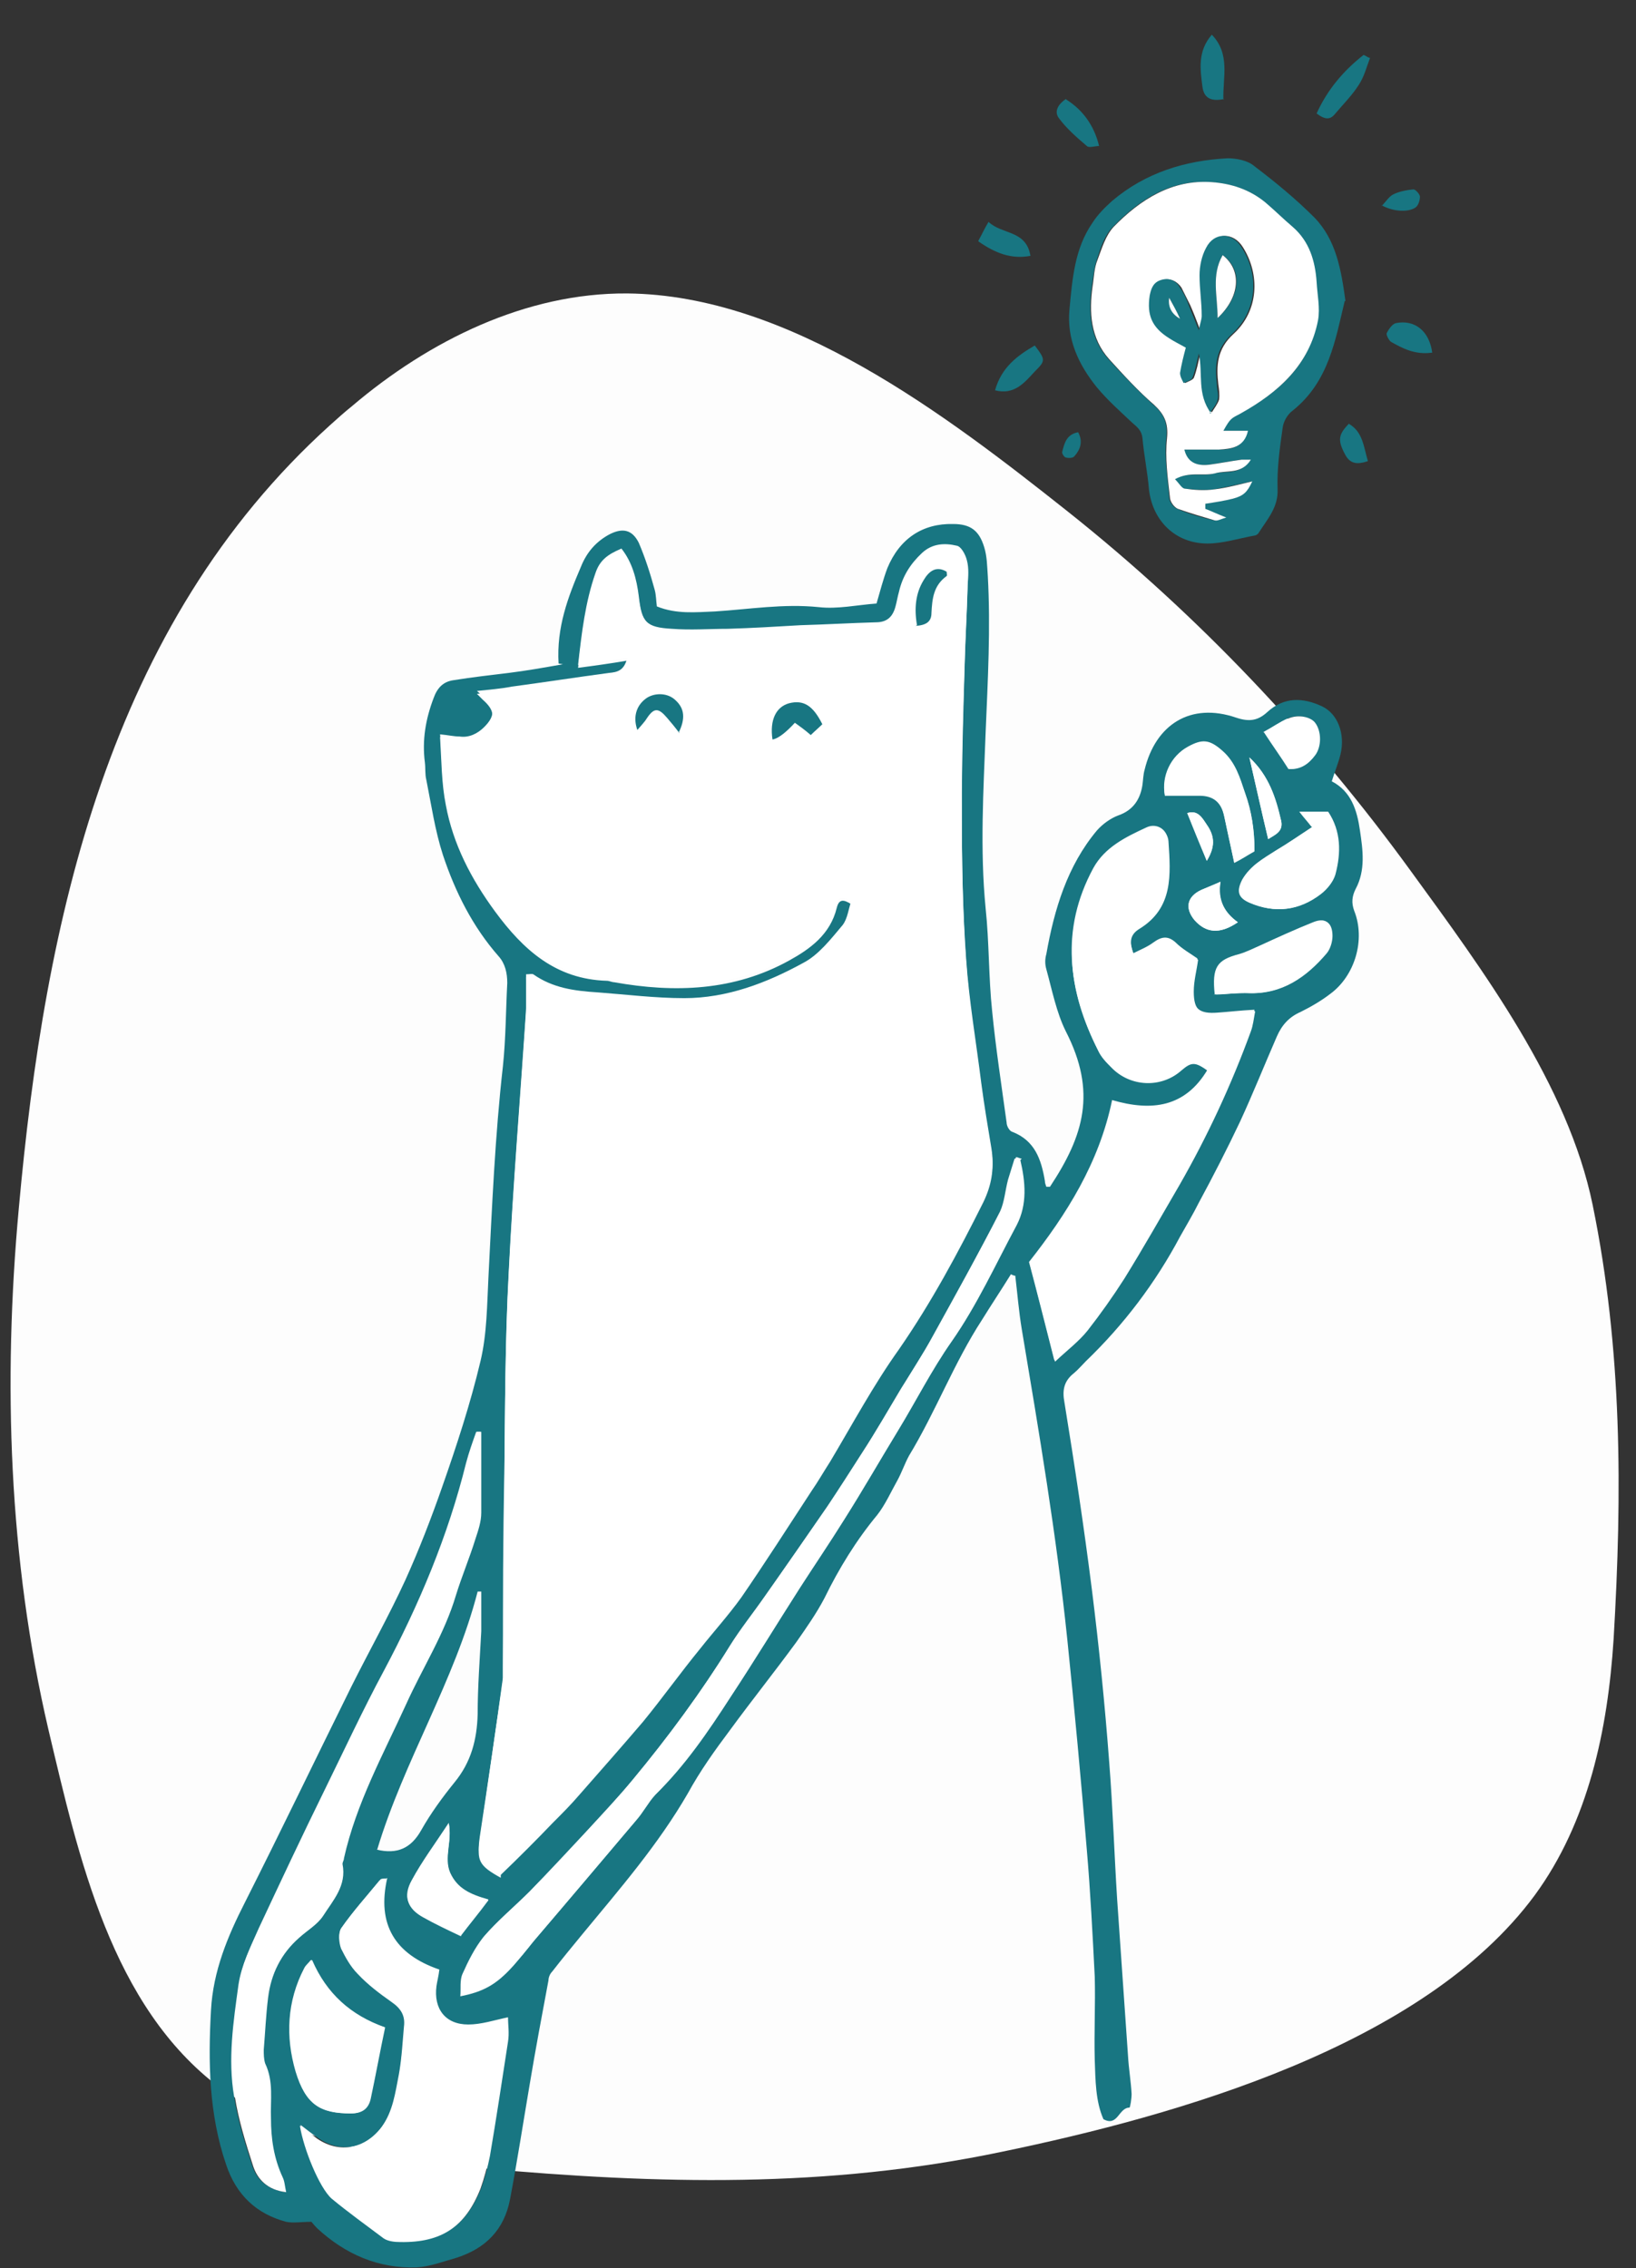 <svg xmlns="http://www.w3.org/2000/svg" viewBox="0 0 226.4 313.8"><rect x="0" y="0" width="226.4" height="313.8" fill="#333333" stroke="none"/><defs><style>      .cls-1 {        fill: #fff;      }      .cls-2 {        fill: #187682;      }      .cls-3 {        fill: #fdfdfd;      }    </style></defs><g><g id="Ebene_1"><path class="cls-3" d="M30.5,288.9c-15.1-11.3-19.6-31.9-23.8-49.6C1.2,215.7.4,191.2,2.6,167.2c3.6-39.9,12.4-80.7,43.1-108.4,1-.9,2-1.8,3-2.6,10.7-9.1,24.1-15.7,38.1-15.6,22.4.2,44.1,16.8,61,30.2,18,14.3,34,31.2,47.5,49.8,9.9,13.6,21.7,29.5,25.1,46.1,4.1,20,4.1,39.8,2.9,60.1-.8,12.5-3.5,25.3-10.9,35.4-15.4,20.9-49.6,30.5-73.7,35.5-24.3,5.1-47.5,4.5-72,2.3-10.8-1-21.8-2.9-31.4-8.1-1.7-.9-3.3-2-4.8-3.1h0Z"></path><path class="cls-2" d="M77.3,91.8c-.3-5,1.3-9.2,3.1-13.4.8-2,2.1-3.5,4-4.5,1.8-.9,3.1-.6,4,1.2.9,2.1,1.6,4.3,2.2,6.5.2.7.2,1.6.3,2.3,2.7,1.1,5.4.8,8,.7,4.8-.3,9.5-1.1,14.4-.6,2.6.3,5.3-.3,8-.5.5-1.7.9-3.3,1.5-4.9,1.7-4.1,4.9-6.2,9.1-6.1,2.4,0,3.6.9,4.3,3.2.4,1.3.4,2.6.5,4,.4,7.2,0,14.4-.3,21.6-.3,8.1-.8,16.2,0,24.4.5,4.7.4,9.5.9,14.2.5,5.1,1.3,10.3,2,15.4,0,.5.4,1.2.8,1.3,3.1,1.2,4,3.8,4.5,6.8,0,.3.1.5.2.8.2,0,.4,0,.5,0,4.7-7.1,6.5-13.1,2.2-21.5-1.3-2.6-1.9-5.7-2.7-8.6-.2-.7-.2-1.4,0-2.1,1.1-6.2,2.9-12.2,7-17.1.8-.9,1.9-1.7,3-2.1,2-.7,3-2.2,3.3-4.2.1-.7.1-1.4.3-2.1,1.5-6.2,6.3-9.4,12.7-7.2,1.8.6,3,.4,4.3-.8,2.3-2.1,4.9-2,7.5-.8,2.2,1,3.3,3.8,2.6,6.7-.3,1.2-.8,2.4-1.2,3.7,2.7,1.4,3.5,4,3.9,6.8.4,2.7.8,5.5-.6,8.1-.5,1-.6,1.9-.2,3,1.6,4,.1,9-3.3,11.5-1.3,1-2.7,1.8-4.1,2.5-1.6.7-2.6,1.8-3.3,3.4-1.7,3.9-3.3,7.9-5.1,11.8-1.8,3.8-3.7,7.5-5.7,11.2-.8,1.6-1.7,3.1-2.6,4.7-3.4,6.4-7.8,12.2-13,17.2-.6.6-1.1,1.2-1.7,1.7-1.4,1.1-1.6,2.4-1.3,4,1.4,8.6,2.7,17.2,3.8,25.9,1,8,1.8,15.9,2.4,23.9.5,6.3.7,12.7,1.1,19,.5,7.2,1,14.4,1.5,21.6.1,1.8.4,3.5.5,5.3,0,.7-.2,1.9-.3,1.9-1.5,0-1.6,2.7-3.6,1.6-1.1-2.5-1.1-5.4-1.2-8.2-.1-3.8.1-7.7,0-11.5-.3-5.9-.6-11.8-1.1-17.6-.8-9.7-1.7-19.4-2.7-29.1-1.5-14.4-3.9-28.6-6.3-42.9-.4-2.4-.6-4.9-.9-7.4-.2,0-.4-.1-.6-.2-1.3,2.1-2.7,4.2-4,6.3-3.9,6-6.4,12.7-10.1,18.8-.6,1.1-1,2.3-1.6,3.4-.9,1.6-1.7,3.4-2.8,4.8-2.9,3.5-5.3,7.4-7.3,11.5-1.1,2.1-2.5,4.1-3.9,6.1-3,4.1-6.2,8.1-9.2,12.2-2.1,2.8-4.1,5.6-5.8,8.7-4.1,7.1-9.4,13.2-14.6,19.5-1.4,1.7-2.8,3.4-4.2,5.2-.3.3-.5.8-.5,1.2-.9,4.8-1.8,9.6-2.6,14.4-.9,5.3-1.7,10.5-2.7,15.8-.8,4.3-3.4,6.9-7.5,8.2-1.8.5-3.6,1.2-5.4,1.3-5.3.2-9.9-1.8-13.8-5.4-.4-.4-.7-.8-.8-.9-1.4,0-2.5.2-3.5,0-4.1-1.1-6.9-3.7-8.3-7.9-2.4-7-2.5-14.2-2.1-21.4.3-5.4,2.3-10.2,4.7-14.9,5-9.9,9.8-19.9,14.7-29.8,2.5-5,5.2-9.8,7.5-14.8,1.9-4.2,3.6-8.6,5.1-12.9,2-5.7,3.9-11.5,5.3-17.4.9-3.8.9-7.8,1.1-11.7.5-9.7.9-19.4,2-29.1.4-3.8.4-7.7.6-11.5,0-1.4-.3-2.7-1.2-3.7-3.6-4.1-6-8.9-7.7-14-1.1-3.4-1.6-6.9-2.3-10.4-.2-.8-.1-1.6-.2-2.4-.4-3.1.1-6,1.2-8.9.5-1.4,1.3-2.3,2.8-2.5,2.5-.4,5.1-.7,7.6-1,2.4-.3,4.7-.7,7.5-1.2h0ZM69.3,259.4c2.5-2.4,4.9-4.8,7.2-7.2,1.3-1.3,2.5-2.5,3.7-3.9,2.9-3.3,5.9-6.7,8.8-10.1,2.7-3.3,5.2-6.8,7.9-10.1,1.9-2.4,3.9-4.6,5.7-7.1,3.3-4.8,6.5-9.8,9.7-14.7.9-1.3,1.7-2.7,2.6-4.1,3.1-5.2,6-10.6,9.5-15.5,4.5-6.5,8.2-13.4,11.7-20.4,1.1-2.3,1.5-4.5,1.1-7-.5-3-1-6-1.4-9-.8-5.7-1.7-11.5-2.1-17.2-.5-6.9-.6-13.9-.6-20.9,0-6.8.2-13.6.4-20.4.1-3.5.3-7,.4-10.4,0-1.2.1-2.4-.1-3.5-.2-.8-.8-1.9-1.4-2-1.6-.4-3.4-.3-4.8,1-1.6,1.5-2.7,3.3-3.2,5.4-.2.7-.3,1.4-.5,2.1-.4,1.4-1.2,2.1-2.7,2.1-3.5,0-6.9.2-10.4.4-3.4.1-6.7.4-10.1.5-2.6,0-5.2.2-7.7,0-3.6-.2-4.1-1-4.6-4.5-.3-2.4-.9-4.7-2.4-6.6-1.9.7-3,1.6-3.6,3.4-1.4,4-1.9,8.3-2.4,12.7,2.3-.3,4.5-.6,6.8-1-.3,1.8-1.4,1.9-2.5,2.1-4.5.6-9,1.3-13.5,1.9-1.5.2-3.1.4-4.8.6.4.4.6.6.8.8,1.7,1.5,1.8,2.6.2,4.2-.9.9-2,1.5-3.4,1.3-.8,0-1.5-.2-2.7-.3.2,3.3.2,6.4.8,9.4,1,5.4,3.5,10.2,6.8,14.7,3.9,5.3,8.4,9.4,15.5,9.6.3,0,.7.2,1,.2,8.4,1.5,16.6,1.2,24.2-3,2.9-1.6,5.7-3.6,6.6-7.3.3-1.2.9-1.2,2-.5-.4,1.1-.5,2.5-1.2,3.3-1.6,1.9-3.3,4-5.4,5.2-5.1,2.7-10.6,4.9-16.5,4.9-4,0-8-.6-12-.8-3.1-.2-6.2-.6-8.9-2.5-.2-.1-.5,0-1,0,0,1.7,0,3.3,0,4.9-.8,12.1-1.8,24.2-2.4,36.3-.5,9.3-.5,18.6-.6,27.9-.1,8.8-.1,17.5-.2,26.3,0,.6,0,1.3,0,1.9-1.1,7.3-2.1,14.6-3.2,22-.4,2.9-.2,3.6,2.9,5.3h0ZM156.9,132.1c-.6-1.7-.8-2.9.7-3.8,4.7-2.9,4.4-7.5,4-12.1-.1-1.5-1.6-2.4-3-1.7-2.8,1.3-5.7,2.7-7.3,5.6-4.6,8.5-3.5,16.8.6,25.1.4.9,1.1,1.6,1.8,2.3,2.6,2.7,6.9,2.9,9.7.4,1.4-1.2,1.8-1.2,3.7.1-3.1,5.2-7.7,5.8-13.2,4.2-1.8,8.7-6.3,15.8-11.5,22.4,1.2,4.5,2.3,8.9,3.5,13.6,1.7-1.6,3.3-2.8,4.5-4.3,1.9-2.3,3.6-4.7,5.1-7.2,2.6-4.2,5.1-8.6,7.6-12.9,3.9-6.8,7.1-14,9.9-21.3.3-.8.4-1.6.6-2.8-2,.1-3.6.3-5.1.4-2.5.2-3.5-.5-3.4-3.1,0-1.5.4-2.9.6-4.4-1-.7-2.1-1.3-3-2.2-1.1-1-2-.8-3.1,0-.8.6-1.8,1-2.8,1.5h0ZM53.5,259.9c-.4,0-.8,0-.9.2-1.8,2.2-3.7,4.3-5.3,6.6-.5.6-.4,2,0,2.8.5,1.3,1.3,2.6,2.3,3.5,1.4,1.5,3.1,2.7,4.7,3.9,1.2.9,1.8,1.9,1.7,3.4-.2,2.2-.4,4.4-.7,6.6-.4,2.5-.8,5.1-2.4,7.3-2.2,3.1-5.7,3.8-8.9,1.6-.7-.5-1.5-1.1-2.4-1.8.4,3.2,2.7,8.6,4.4,10.1,2.3,2,4.7,3.8,7.2,5.5.6.4,1.5.5,2.3.5,5.7.1,9-2.1,11.1-7.4.5-1.4.9-2.9,1.2-4.4.9-5.3,1.7-10.6,2.5-15.8.2-1.2,0-2.4,0-3.4-1.9.4-3.7,1-5.5,1-3.2,0-4.8-2.2-4.4-5.3.1-.7.3-1.4.4-2.3-6.1-2.1-8.7-6.2-7.2-12.7h0ZM66.6,198.1h-.7c-.5,1.4-1,2.8-1.4,4.3-2.5,10.1-6.5,19.6-11.4,28.8-2.9,5.4-5.5,11-8.2,16.5-3.1,6.3-6.1,12.7-9.1,19.1-1.1,2.5-2.4,5.1-2.8,7.8-.7,5.1-1.5,10.3-.6,15.5.5,3.2,1.5,6.4,2.5,9.5.6,1.9,2,3.3,4.6,3.7-.2-.9-.2-1.6-.5-2.1-1.2-2.6-1.5-5.2-1.6-8.1,0-2.5.4-5.2-.8-7.6-.3-.5-.2-1.2-.2-1.9.2-2.4.3-4.8.6-7.2.4-3.3,1.8-6.1,4.3-8.3,1.1-1,2.5-1.8,3.3-3,1.4-2.1,3.3-4.2,2.7-7.2,0-.2.1-.5.2-.8,1.7-7.6,5.4-14.3,8.6-21.3,2.3-5,5.3-9.7,6.9-15.1.8-2.6,1.8-5.2,2.7-7.8.4-1.2.8-2.4.8-3.6.1-3.7,0-7.5,0-11.2h0ZM141.2,160.5c-.3,0-.5-.2-.8-.2-.3,1-.6,1.9-.9,2.9-.4,1.5-.5,3.1-1.1,4.4-3,5.9-6.2,11.6-9.4,17.4-1.3,2.4-2.8,4.7-4.3,7.1-1.8,3-3.5,6-5.4,8.9-1.6,2.5-3.2,5-4.8,7.4-2.9,4.2-5.8,8.4-8.7,12.5-1.6,2.3-3.3,4.4-4.8,6.8-4,6.5-8.6,12.7-13.5,18.6-1.9,2.3-3.9,4.4-5.9,6.6-2.8,3-5.6,6-8.4,8.9-2.1,2.1-4.4,4-6.3,6.2-1.2,1.5-2.1,3.3-2.9,5.1-.4.9-.2,2-.3,3.1,3.1-.6,5-1.6,7.2-4.1,1-1.1,2-2.3,2.9-3.5,4.7-5.5,9.4-11,14-16.5,1-1.2,1.7-2.6,2.7-3.6,4-4.1,7.3-8.8,10.4-13.5,3.3-5,6.4-10.1,9.6-15.1,2-3.2,4.1-6.2,6.1-9.4,2.5-4.1,5-8.2,7.5-12.4,2.5-4.1,4.6-8.4,7.4-12.3,3.5-5,6.1-10.6,9-16.1,1.5-2.9,1.2-6,.5-9h0ZM52.1,255.9c2.9.7,4.8-.2,6.2-2.7,1.3-2.3,2.9-4.5,4.6-6.6,2.3-2.8,3.1-5.9,3.2-9.4,0-3.8.3-7.7.5-11.5,0-1,0-2,0-2.9v-2.6h-.5c-3.2,12.4-10.2,23.4-13.9,35.7ZM43.1,271.2c-.4.5-.7.7-.9,1.1-2.4,4.6-2.6,9.5-1.2,14.3,1.3,4.6,3.4,5.8,7.6,5.8,1.6,0,2.4-.7,2.7-2,.7-3.3,1.3-6.6,2-9.9-4.8-1.7-8.1-4.7-10.1-9.3h0ZM181.6,114.4c-1.8,1.2-3.4,2.3-5.1,3.3-1.7,1.1-3.5,2.1-4.6,4-.8,1.6-.6,2.5,1,3.2,3.5,1.5,6.8,1.1,9.8-1.2.9-.7,1.7-1.7,2-2.7.8-3,.8-6-1-8.7h-3.9c.6.8,1,1.2,1.7,2.1h0ZM168.1,137.6c1.7,0,3.2-.3,4.7-.2,4.6.2,8-2.2,10.8-5.5.5-.6.8-1.6.8-2.4,0-1.8-.9-2.5-2.5-1.9-2.5,1-4.9,2.1-7.3,3.2-1,.4-1.9.9-2.9,1.2-3.1.8-3.8,1.8-3.4,5.6h0ZM173.6,117.7c0-2.8-.4-5.4-1.3-7.9-.8-2.1-1.4-4.3-3.1-5.8-1.8-1.6-2.8-1.7-4.8-.6-2.4,1.3-3.6,4.1-3.2,6.7,1.6,0,3.2,0,4.8,0,1.9,0,3,.9,3.4,2.8.5,2.1.9,4.2,1.4,6.5,1-.5,1.9-1.1,2.8-1.6h0ZM63.8,267.8c1.2-1.6,2.4-3,3.8-4.9-2.5-.7-4.3-1.5-5.3-3.7-1-2.2.3-4.3-.2-6.9-1.9,2.9-3.6,5.3-5.1,7.9-1.2,2.3-.6,3.9,1.6,5.1,1.6.9,3.3,1.7,5.2,2.6h0ZM174.9,101.3c1.3,2,2.4,3.5,3.4,5.1,1.7,0,2.8-.7,3.6-1.9.9-1.2.8-3.3,0-4.5-.6-.8-2.3-1.2-3.7-.6-1.1.5-2.1,1.2-3.4,1.9ZM168.9,122c-1.2.5-1.9.8-2.6,1.1-2,.9-2.4,2.5-1,4.2,1.6,1.8,3.5,2,6,.3-1.8-1.3-2.8-3-2.4-5.6ZM172.9,104.8c.9,3.9,1.7,7.6,2.6,11.3.9-.6,2.1-1,1.8-2.5-.7-3.2-1.7-6.3-4.4-8.8ZM167,119.1c1.1-1.8,1.2-3.3,0-5-.6-.9-1.3-2.1-2.7-1.6,1,2.3,1.9,4.5,2.7,6.6h0Z"></path><path class="cls-2" d="M186.1,41.6c-1.3,5.4-2.2,11.2-7.2,15.2-.7.5-1.3,1.5-1.4,2.4-.4,2.8-.8,5.7-.7,8.5.1,2.5-1.4,4.1-2.6,6-.1.2-.4.4-.6.4-2.2.4-4.4,1.1-6.5,1.1-4.4,0-7.6-3.1-8.1-7.5-.2-2.4-.7-4.8-.9-7.1-.1-1-.7-1.5-1.4-2.1-1.7-1.6-3.4-3.1-4.9-4.9-2.5-3.1-4.2-6.6-3.8-10.8.4-4.2.7-8.4,3.2-12,.7-1.1,1.7-2.1,2.7-3,4.6-3.9,10.1-5.6,16-5.9,1.2,0,2.8.3,3.7,1.1,2.9,2.2,5.7,4.5,8.3,7.1,3,3.1,3.7,7.2,4.3,11.6h0ZM169.2,59.6c1-1.9,1-1.7,2.4-2.4,5.3-2.9,9.6-6.6,10.7-12.9.3-1.7,0-3.5-.2-5.3-.2-2.9-1-5.6-3.3-7.6-1.3-1.1-2.5-2.3-3.8-3.4-2.1-1.8-4.7-2.6-7.4-2.8-5.6-.4-9.9,2.4-13.6,6.2-1.1,1.1-1.7,2.9-2.2,4.5-.4,1.2-.5,2.4-.7,3.7-.5,3.6-.3,7.2,2.3,10.1,2,2.2,4,4.3,6.2,6.3,1.5,1.3,2,2.5,1.8,4.6-.3,2.7.2,5.5.4,8.2,0,.6.6,1.4,1.1,1.6,1.6.7,3.4,1.2,5.1,1.6.4.1.8-.2,1.6-.4-1.2-.5-2-.8-2.9-1.2,0-.2,0-.4,0-.7,1.2-.2,2.5-.4,3.8-.7,1.5-.4,2-1,2.7-2.4-1.8.4-3.5.8-5.2,1.1-1.4.2-2.8,0-4.2-.1-.4,0-.8-.7-1.3-1.3,2-1.1,3.9-.3,5.5-.8,1.6-.4,3.7.3,5-1.9-.6,0-.9,0-1.3,0-1.5.2-3,.5-4.5.7-1.8.2-2.9-.4-3.4-2.1,1.6,0,3.2,0,4.8,0,1.7,0,3.4-.2,4-2.6h-3.5Z"></path><path class="cls-2" d="M169.4,13.7c-1.9.4-2.8-.2-3-1.7-.3-2.4-.7-4.9,1.3-7.2,2.6,2.7,1.5,5.9,1.6,9Z"></path><path class="cls-2" d="M189.6,8c-.5,1.3-.8,2.6-1.6,3.8-.9,1.4-2.1,2.6-3.2,3.9-.7.9-1.4.9-2.6,0,1.5-3.3,3.7-5.9,6.5-8.1.3.1.5.3.8.4h0Z"></path><path class="cls-2" d="M137.7,54c.9-3.2,3.1-4.8,5.5-6.2,1.5,2,1.5,2.1,0,3.6-1.4,1.5-2.8,3.3-5.5,2.6h0Z"></path><path class="cls-2" d="M147.6,13.8c2.2,1.4,3.8,3.5,4.5,6.4-.6,0-1.4.3-1.7,0-1.4-1.2-2.8-2.4-3.9-3.9-.7-1,.1-2,1-2.6Z"></path><path class="cls-2" d="M198.1,48.8c-2.3.3-4-.6-5.6-1.5-.3-.2-.7-1-.6-1.2.3-.6.8-1.3,1.3-1.4,2.6-.5,4.6,1.1,5,4.1h0Z"></path><path class="cls-2" d="M135.4,33.3c.5-.9.8-1.6,1.4-2.6,1.9,1.8,5.2,1.1,5.8,4.7-2.7.5-4.9-.4-7.2-2Z"></path><path class="cls-2" d="M186.6,58.6c2,1.1,2.1,3.2,2.7,5.2-1.5.5-2.5.4-3.2-1-1-1.9-.9-2.7.6-4.2h0Z"></path><path class="cls-2" d="M191.2,28.5c.6-.6,1-1.3,1.6-1.6.8-.4,1.8-.6,2.8-.7.3,0,.9.7.9,1,0,.5-.2,1.2-.6,1.5-1,.7-3.1.6-4.7-.3Z"></path><path class="cls-2" d="M149.2,59.8c.7,1.3.3,2.4-.5,3.3-.2.3-.8.3-1.2.2-.2,0-.6-.6-.5-.8.3-1.2.6-2.4,2.2-2.7Z"></path><path class="cls-1" d="M69.3,259.4c-3-1.7-3.3-2.4-2.9-5.3,1.1-7.3,2.2-14.6,3.2-22,0-.6,0-1.3,0-1.9,0-8.8,0-17.5.2-26.3.1-9.3.1-18.6.6-27.9.6-12.1,1.6-24.2,2.4-36.3.1-1.6,0-3.2,0-4.9.5,0,.8-.1,1,0,2.7,1.9,5.7,2.3,8.9,2.5,4,.3,8,.8,12,.8,5.9,0,11.4-2.1,16.5-4.9,2.1-1.1,3.8-3.3,5.4-5.2.7-.9.8-2.2,1.2-3.3-1.2-.7-1.8-.7-2,.5-.8,3.6-3.6,5.7-6.6,7.3-7.6,4.1-15.8,4.4-24.2,3-.3,0-.7-.2-1-.2-7-.2-11.5-4.2-15.5-9.6-3.3-4.5-5.8-9.3-6.8-14.7-.6-3-.5-6.1-.8-9.4,1.1.1,1.9.3,2.7.3,1.3.2,2.5-.4,3.4-1.3,1.6-1.6,1.5-2.7-.2-4.2-.2-.2-.3-.4-.8-.8,1.8-.2,3.3-.3,4.8-.6,4.5-.6,9-1.3,13.5-1.9,1.1-.1,2.1-.3,2.5-2.1-2.3.3-4.4.6-6.8,1,.5-4.5,1-8.7,2.4-12.7.6-1.8,1.7-2.6,3.6-3.4,1.5,1.9,2.1,4.2,2.4,6.6.4,3.6,1,4.3,4.6,4.5,2.6.2,5.2,0,7.7,0,3.4-.1,6.7-.3,10.1-.5,3.5-.1,6.9-.3,10.4-.4,1.5,0,2.3-.7,2.7-2.1.2-.7.3-1.4.5-2.1.5-2.2,1.6-3.9,3.2-5.4,1.4-1.3,3.1-1.4,4.8-1,.6.1,1.2,1.2,1.4,2,.3,1.1.2,2.3.1,3.5-.1,3.5-.3,7-.4,10.4-.2,6.8-.5,13.6-.4,20.4,0,7,.1,13.9.6,20.9.4,5.8,1.4,11.5,2.1,17.2.4,3,.9,6,1.4,9,.4,2.5,0,4.7-1.1,7-3.5,7-7.2,13.9-11.7,20.4-3.5,4.9-6.3,10.3-9.5,15.5-.8,1.4-1.7,2.7-2.6,4.1-3.2,4.9-6.4,9.9-9.7,14.7-1.7,2.5-3.8,4.7-5.7,7.1-2.6,3.4-5.2,6.8-7.9,10.1-2.8,3.4-5.8,6.8-8.8,10.1-1.2,1.3-2.4,2.6-3.7,3.9-2.4,2.4-4.8,4.7-7.2,7.2h0ZM106.9,102.3c.8-.3,1.9-1,3-2.3.7.5,1.3,1.1,2.2,1.7.6-.5,1.1-1,1.6-1.5-1.2-2.6-2.5-3.4-4.6-2.9-1.8.4-2.7,2.3-2.3,5ZM94,101.4c1-2,.8-3.3-.4-4.5-1-1-2.7-1.1-3.9-.4-1.5.9-2.1,2.5-1.4,4.5.5-.6,1-1.1,1.3-1.6,1-1.5,1.6-1.5,2.8-.1.5.6,1.1,1.3,1.7,2.1ZM126.9,86.5c1.5,0,2.2-.6,2.2-1.8,0-2,.3-3.8,2.1-5.1,0,0,0-.3,0-.6-1.5-.8-2.6,0-3.2,1.2-1.1,1.9-1.3,3.9-.9,6.2Z"></path><path class="cls-1" d="M156.9,132.1c1-.5,2-.9,2.8-1.5,1.1-.8,2-1,3.1,0,.9.8,2,1.4,3,2.2-.2,1.5-.6,2.9-.6,4.4,0,2.6.9,3.3,3.4,3.1,1.6-.1,3.2-.2,5.1-.4-.2,1.1-.3,2-.6,2.8-2.7,7.4-6,14.5-9.9,21.3-2.5,4.3-5,8.7-7.6,12.9-1.6,2.5-3.3,4.9-5.1,7.2-1.2,1.5-2.8,2.7-4.5,4.3-1.2-4.7-2.3-9.1-3.5-13.6,5.2-6.6,9.7-13.7,11.5-22.4,5.5,1.6,10.1.9,13.2-4.2-1.8-1.3-2.3-1.3-3.7-.1-2.8,2.5-7.1,2.3-9.7-.4-.7-.7-1.4-1.4-1.8-2.3-4.2-8.2-5.3-16.6-.6-25.1,1.6-3,4.5-4.3,7.3-5.6,1.3-.6,2.9.2,3,1.7.3,4.6.7,9.2-4,12.1-1.5.9-1.4,2.1-.7,3.8h0Z"></path><path class="cls-1" d="M53.5,259.9c-1.5,6.5,1.1,10.6,7.2,12.7-.2.9-.3,1.6-.4,2.3-.4,3.1,1.2,5.3,4.4,5.3s3.6-.6,5.5-1c0,1,.1,2.2,0,3.4-.8,5.3-1.6,10.6-2.5,15.8-.3,1.5-.7,3-1.2,4.4-2.1,5.3-5.4,7.5-11.1,7.4-.8,0-1.7-.1-2.3-.5-2.4-1.8-4.9-3.6-7.2-5.5-1.7-1.5-3.9-6.9-4.4-10.1,1,.7,1.7,1.3,2.4,1.8,3.1,2.1,6.6,1.4,8.9-1.6,1.6-2.2,1.9-4.8,2.4-7.3.4-2.2.5-4.4.7-6.6.2-1.5-.4-2.5-1.7-3.4-1.7-1.2-3.3-2.4-4.7-3.9-1-1-1.7-2.3-2.3-3.5-.3-.8-.4-2.1,0-2.8,1.6-2.3,3.5-4.4,5.3-6.6.1-.1.5-.1.9-.2h0Z"></path><path class="cls-1" d="M66.6,198.1c0,3.7,0,7.5,0,11.2,0,1.2-.4,2.4-.8,3.6-.8,2.6-1.9,5.2-2.7,7.8-1.6,5.4-4.6,10-6.9,15.1-3.2,7-6.9,13.7-8.6,21.3,0,.3-.2.5-.2.8.6,3-1.3,5-2.7,7.2-.8,1.2-2.2,2-3.3,3-2.5,2.2-3.9,5-4.3,8.3-.3,2.4-.4,4.8-.6,7.2,0,.6,0,1.3.2,1.9,1.2,2.5.7,5.1.8,7.6,0,2.8.4,5.5,1.6,8.1.3.6.3,1.2.5,2.1-2.6-.3-4-1.8-4.6-3.7-1-3.1-2-6.3-2.5-9.5-.8-5.2,0-10.4.6-15.5.3-2.7,1.6-5.3,2.8-7.8,2.9-6.4,6-12.8,9.1-19.1,2.7-5.5,5.3-11.1,8.2-16.5,4.9-9.2,8.9-18.7,11.4-28.8.4-1.5.9-2.9,1.4-4.3h.7Z"></path><path class="cls-1" d="M141.2,160.5c.7,3,1,6.1-.5,9-2.9,5.4-5.5,11.1-9,16.1-2.8,4-4.9,8.2-7.4,12.3-2.5,4.1-4.9,8.3-7.5,12.4-2,3.2-4.1,6.3-6.1,9.4-3.2,5-6.3,10.1-9.6,15.1-3.1,4.8-6.3,9.5-10.4,13.5-1,1.1-1.7,2.5-2.7,3.6-4.7,5.5-9.3,11-14,16.5-1,1.2-1.9,2.3-2.9,3.5-2.3,2.5-4.1,3.5-7.2,4.1,0-1.1-.1-2.3.3-3.1.8-1.8,1.7-3.6,2.9-5.1,1.9-2.2,4.2-4.1,6.3-6.2,2.9-2.9,5.7-5.9,8.4-8.9,2-2.1,4-4.3,5.9-6.6,4.9-5.9,9.4-12.1,13.5-18.6,1.5-2.3,3.2-4.5,4.8-6.8,2.9-4.2,5.8-8.3,8.7-12.5,1.7-2.4,3.3-4.9,4.8-7.4,1.8-2.9,3.6-5.9,5.4-8.9,1.4-2.4,2.9-4.7,4.3-7.1,3.2-5.8,6.3-11.6,9.4-17.4.7-1.3.7-2.9,1.1-4.4.3-1,.6-1.9.9-2.9.3,0,.5.2.8.2h0Z"></path><path class="cls-1" d="M43.1,271.2c2,4.6,5.2,7.6,10.1,9.3-.7,3.3-1.2,6.6-2,9.9-.3,1.3-1.1,2-2.7,2-4.2,0-6.2-1.2-7.6-5.8-1.4-4.8-1.2-9.7,1.2-14.3.2-.4.5-.6.9-1.1h0Z"></path><path class="cls-1" d="M181.6,114.4c-.7-.8-1-1.3-1.7-2.1h3.9c1.8,2.7,1.8,5.7,1,8.7-.3,1-1.1,2-2,2.7-3,2.3-6.3,2.7-9.8,1.2-1.6-.7-1.9-1.7-1-3.2,1-1.9,2.8-2.9,4.6-4,1.6-1,3.2-2.1,5.1-3.3h0Z"></path><path class="cls-1" d="M168.1,137.6c-.4-3.8.3-4.8,3.4-5.6,1-.3,2-.8,2.9-1.2,2.4-1.1,4.8-2.2,7.3-3.2,1.7-.7,2.6,0,2.5,1.9,0,.8-.3,1.8-.8,2.4-2.8,3.3-6.1,5.7-10.8,5.5-1.5,0-3,.1-4.7.2h0Z"></path><path class="cls-1" d="M173.6,117.7c-1,.5-1.9,1.1-2.8,1.6-.5-2.3-1-4.4-1.4-6.5-.4-1.8-1.4-2.8-3.4-2.8-1.6,0-3.2,0-4.8,0-.5-2.6.8-5.4,3.2-6.7,2-1.1,3-1,4.8.6,1.8,1.6,2.4,3.7,3.1,5.8.9,2.5,1.3,5.1,1.3,7.9h0Z"></path><path class="cls-1" d="M63.8,267.8c-1.9-.9-3.5-1.7-5.2-2.6-2.2-1.2-2.9-2.8-1.6-5.1,1.4-2.6,3.2-5,5.1-7.9.5,2.6-.7,4.8.2,6.9,1,2.2,2.8,3,5.3,3.7-1.5,1.9-2.6,3.4-3.8,4.9h0Z"></path><path class="cls-1" d="M174.9,101.3c1.3-.7,2.3-1.5,3.4-1.9,1.4-.6,3.1-.2,3.7.6.9,1.2.9,3.3,0,4.5-.9,1.2-2,2-3.6,1.9-1.1-1.6-2.1-3.2-3.4-5.1Z"></path><path class="cls-1" d="M168.9,122c-.5,2.6.6,4.3,2.4,5.6-2.5,1.7-4.4,1.5-6-.3-1.4-1.7-1-3.3,1-4.2.7-.3,1.5-.6,2.6-1.1Z"></path><path class="cls-1" d="M172.9,104.8c2.7,2.5,3.6,5.6,4.4,8.8.3,1.5-.9,1.9-1.8,2.5-.9-3.8-1.7-7.4-2.6-11.3Z"></path><path class="cls-1" d="M167,119.1c-.9-2.1-1.8-4.3-2.7-6.6,1.5-.5,2.1.7,2.7,1.6,1.2,1.7,1.1,3.2,0,5h0Z"></path><path class="cls-1" d="M169.2,59.6h3.5c-.5,2.3-2.3,2.5-4,2.6-1.6,0-3.1,0-4.8,0,.4,1.7,1.6,2.3,3.4,2.1,1.5-.2,3-.5,4.5-.7.3,0,.7,0,1.3,0-1.3,2.1-3.4,1.4-5,1.9-1.7.4-3.5-.3-5.5.8.6.6.9,1.2,1.3,1.3,1.4.2,2.8.3,4.2.1,1.7-.2,3.5-.7,5.2-1.1-.7,1.5-1.2,2-2.7,2.4-1.2.3-2.5.5-3.8.7,0,.2,0,.4,0,.7.8.3,1.6.7,2.9,1.2-.7.2-1.2.5-1.6.4-1.7-.5-3.4-1-5.1-1.6-.5-.2-1.1-1-1.1-1.6-.3-2.7-.7-5.5-.4-8.2.2-2.1-.4-3.3-1.8-4.6-2.2-1.9-4.2-4.1-6.2-6.3-2.6-2.9-2.8-6.5-2.3-10.1.2-1.2.2-2.5.7-3.7.6-1.6,1.1-3.3,2.2-4.5,3.7-3.8,8.1-6.6,13.6-6.2,2.7.2,5.2,1,7.4,2.8,1.3,1.1,2.5,2.3,3.8,3.4,2.3,2,3.1,4.7,3.3,7.6.1,1.8.5,3.6.2,5.3-1.2,6.2-5.5,10-10.7,12.9-1.3.7-1.4.6-2.4,2.4ZM167.6,57.2c.5-.8.9-1.3,1.1-1.9.1-.7,0-1.4-.1-2.1-.3-2.6-.2-4.9,2.1-7,3.5-3.2,3.7-8.2,1.3-12-1.3-2.1-3.8-2.1-4.9.1-.6,1.2-.8,2.5-.9,3.8,0,1.9.2,3.7.3,5.6,0,.4-.2.9-.4,2-.6-1.6-1-2.6-1.4-3.5-.4-.8-.8-1.6-1.2-2.4-.6-.9-1.5-1.3-2.5-1.1-1.1.3-1.5,1.1-1.7,2.2-.4,2.7.4,4.4,2.7,5.9.7.4,1.4.8,2.3,1.3-.3,1.2-.6,2.3-.8,3.5,0,.4.3.9.5,1.4.4-.2,1-.4,1.2-.7.4-1,.6-2.1.9-3.4.6,2.8-.3,5.6,1.7,8.3h0Z"></path><path class="cls-2" d="M106.9,102.3c-.4-2.7.5-4.5,2.3-5,2-.5,3.3.3,4.6,2.9-.5.5-1.1,1-1.6,1.5-.8-.7-1.5-1.2-2.2-1.7-1.2,1.3-2.2,2.1-3,2.3Z"></path><path class="cls-2" d="M94,101.4c-.6-.8-1.1-1.4-1.7-2.1-1.2-1.4-1.8-1.4-2.8.1-.3.5-.8,1-1.3,1.6-.7-2,0-3.6,1.4-4.5,1.2-.7,2.9-.6,3.9.4,1.2,1.1,1.4,2.5.4,4.5Z"></path><path class="cls-2" d="M126.9,86.5c-.4-2.3-.2-4.4.9-6.2.7-1.2,1.7-2.1,3.2-1.2,0,.2.1.5,0,.6-1.8,1.3-2,3.1-2.1,5.1,0,1.2-.7,1.7-2.2,1.8Z"></path><path class="cls-2" d="M167.6,57.2c-2-2.7-1.1-5.5-1.7-8.3-.3,1.3-.5,2.4-.9,3.4-.1.3-.8.5-1.2.7-.2-.4-.5-.9-.5-1.4.2-1.2.5-2.4.8-3.5-.9-.5-1.7-.9-2.3-1.3-2.4-1.5-3.1-3.2-2.7-5.9.2-1,.5-1.9,1.7-2.2,1.1-.3,2,.2,2.5,1.1.5.7.9,1.6,1.2,2.4.4,1,.8,2,1.4,3.5.2-1.1.4-1.5.4-2,0-1.9-.3-3.7-.3-5.6,0-1.3.3-2.7.9-3.8,1.1-2.2,3.6-2.2,4.9-.1,2.5,3.8,2.2,8.8-1.3,12-2.3,2.1-2.4,4.4-2.1,7,0,.7.3,1.4.1,2.1-.1.6-.6,1.1-1.1,1.9h0ZM168.5,44c3.2-2.9,3.5-6.7.7-8.7-1.6,2.8-.7,5.6-.7,8.7ZM161.8,41.2c-.1,1.3.4,2.3,1.5,2.9-.6-1.1-.9-1.8-1.5-2.9Z"></path><path class="cls-1" d="M168.5,44c0-3.1-.9-5.9.7-8.7,2.7,2.1,2.4,5.8-.7,8.7Z"></path><path class="cls-1" d="M161.8,41.2c.6,1.1,1,1.8,1.5,2.9-1.1-.6-1.7-1.6-1.5-2.9Z"></path></g></g></svg>
